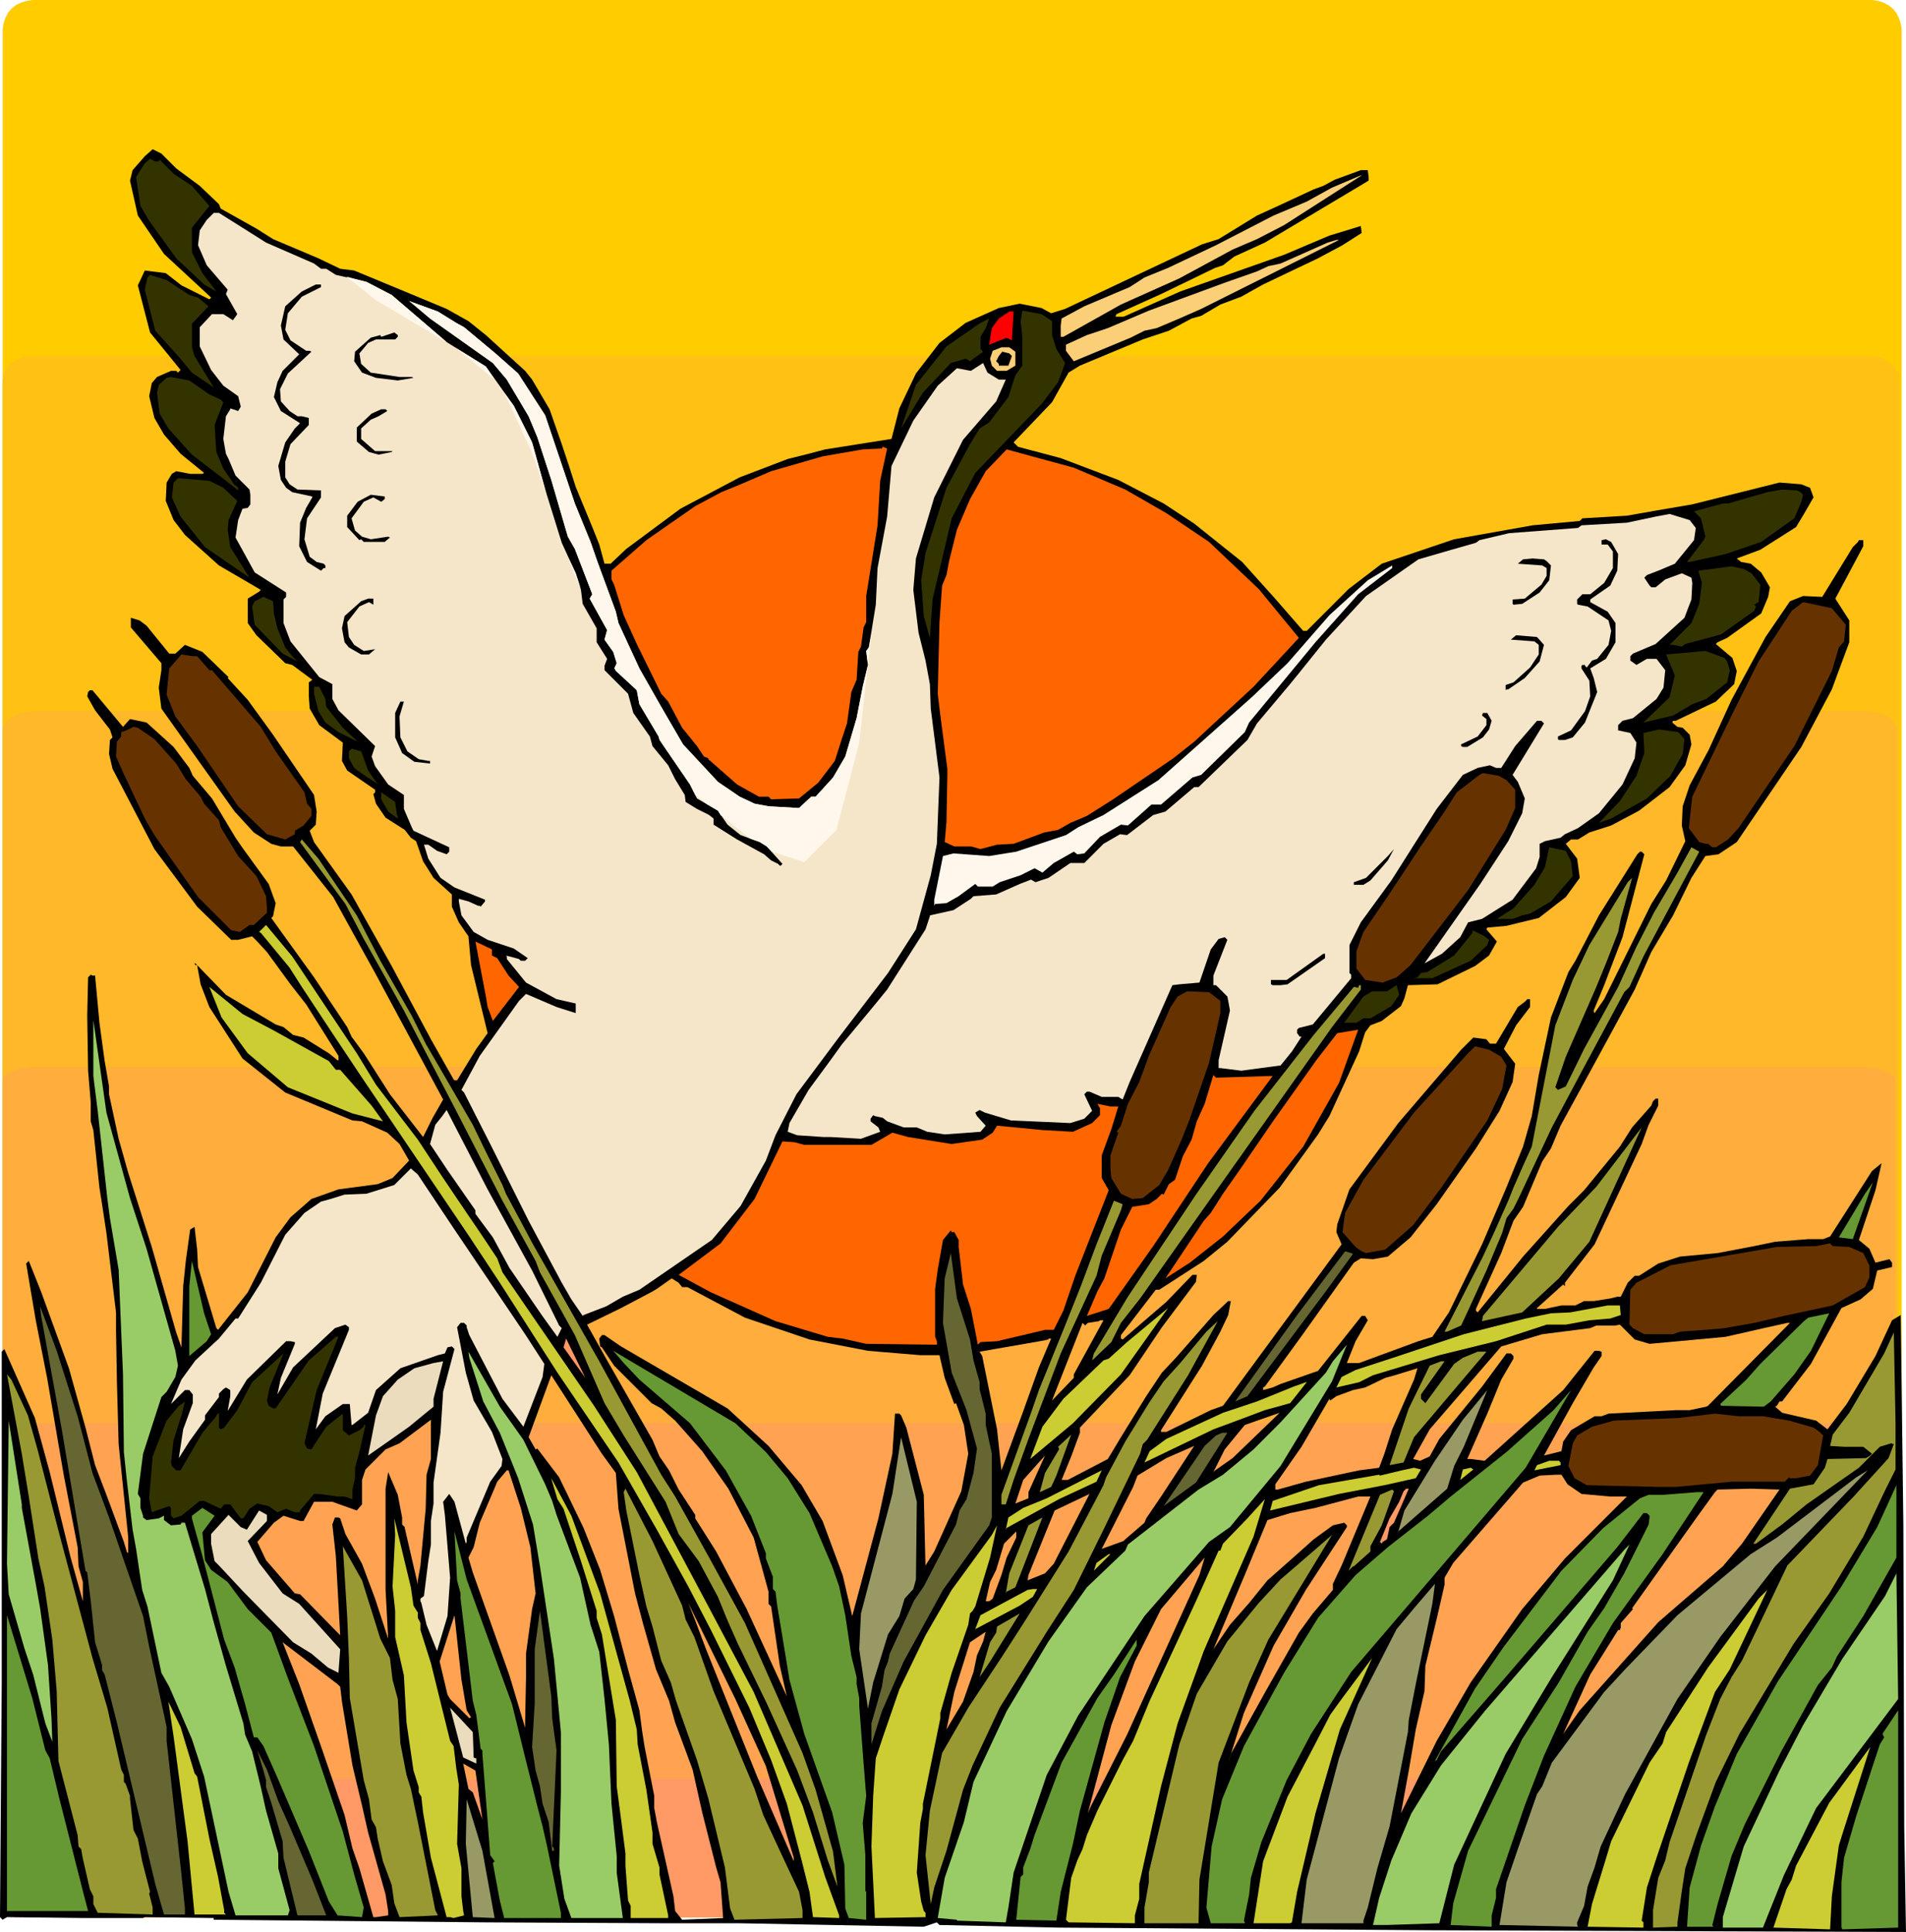 <svg xmlns="http://www.w3.org/2000/svg" fill-rule="evenodd" height="7.376in" preserveAspectRatio="none" stroke-linecap="round" viewBox="0 0 2185 2214" width="7.28in"><style>.pen1{stroke:none}.brush6{fill:#f96}.brush7{fill:#000}.brush8{fill:#330}.brush9{fill:#facf78}.brush10{fill:#f5e6ca}.brush12{fill:#f60}.brush13{fill:#fff7eb}.brush14{fill:#630}.brush15{fill:#993}.brush16{fill:#cc3}.brush17{fill:#9c6}.brush18{fill:#693}.brush19{fill:#663}.brush20{fill:#ebdcbd}.brush21{fill:#996}</style><path class="pen1" style="fill:#fc0" d="M37 0h2109l7 1 6 2 6 3 5 4 4 5 3 6 2 6 1 7v2129l-1 7-2 6-3 6-4 5-5 4-6 3-6 2-7 1H37l-6-1-7-2-6-3-5-4-4-5-3-6-2-6-1-7V34l1-7 2-6 3-6 4-5 5-4 6-3 7-2 6-1z"/><path class="pen1" style="fill:#ffc214" d="M37 408h2113l7 2 5 3 5 3 5 4 3 5 2 5v1745l-2 5-3 5-5 4-5 3-5 3-7 1-7 1H37l-7-1-6-1-6-3-5-3-4-4-3-5-2-5-1-6V436l1-6 2-5 3-5 4-4 5-3 6-3 6-2h7z"/><path class="pen1" style="fill:#ffb829" d="M37 815h2104l7 1 6 1 6 2 5 3 4 3 3 4 2 4 1 4v1338l-1 5-2 4-3 4-4 3-5 2-6 2-6 2H30l-6-2-6-2-5-2-4-3-3-4-2-4-1-5V837l1-4 2-4 3-4 4-3 5-3 6-2 6-1 7-1z"/><path class="pen1" style="fill:#ffad3d" d="M37 1223h2101l7 1h7l5 2 5 2 5 2 3 3 2 2v950l-2 3-3 2-5 3-5 1-5 2-7 1H30l-6-1-6-2-5-1-4-3-3-2-2-3-1-3v-944l1-3 2-2 3-3 4-2 5-2 6-2h6l7-1z"/><path class="pen1" style="fill:#ffa352" d="M37 1631h2106l6 1h6l5 2 4 1 3 1 2 2 1 2v548l-1 2-2 2-3 1-4 1-5 2h-6l-6 1H30l-6-1h-6l-5-2-4-1-3-1-2-2-1-2v-548l1-2 2-2 3-1 4-1 5-2h6l6-1h7z"/><path class="pen1 brush6" d="M37 2039h2120l5 1h3l2 1v154l-2 1h-8l-5 1H18l-5-1H6l-2-1H3v-154h1l2-1h3l4-1h24z"/><path class="pen1 brush7" d="m202 193 27 20 22 21 2 5 41 23 19 12 52 22 25 12 16 2 58 24 48 20 25 14 20 16 45 41 8 10 20 34 14 40 8 24 8 25 19 46 8 20 6 22h7l18-17 62-46 68-36 55-21 24-6 19-5 76-12 9-35 19-40 27-35 30-23 38-17 24-5 25 5 11 6 16-5 157-74 19-6 44-27 22-10 43-20 11-4 13-7 30-11h8l1 8v4l-119 71-35 16-13 10-9 3-62 30-51 23-1 2v1h9l65-29 119-42 52-22 36-11 1 8-22 14-28 15-63 30-25 14-24 9-22 13-11 3-26 14-30 10-72 30-13 8-19 34-44 46 5 5 49 13 66 25 52 27 35 23 55 44 36 40 34 39h4l48-48 38-29 83-28 90-16 54-5 3-3 51-3 34-6 41-7 100-25 25 2 10 4 4 11-11 19-9 15-41 26-27 10 5 4 11 2 12 10 10 17-2 11-8 19-39 28-11 5-2 2 19 16 5 15-3 15-21 20-46 22h-3l-1 2 6 5 6 1 8 8 2 11-7 24-18 25-35 27-32 17-25 8-13 8h-8l-6 5 13 17 3 22-16 22-31 24-37 9-22 2-1 2 12 14-9 16-16 12-43 21-34 1-4 15-4 9-22 17-13 5-6 8-7 22-34 74-13 21-44 61-60 62-27 22-51 33h-4l-40 52v4l2 1 50-43 29-30 1-1h5l-1 8-39 52-37 55-57 60v6l-10 27-11 27h7l46-24 15-25 29-47 18-27 16-17 43-49 17-16h3l-3 16-9 19-21 39-47 74v2h6l51-25 14-5 136-185-6-14 1-9 14-40 56-76 72-84 14-14 15 2 4 5h7l25-42 8-6 3-3h3v9l-16 21-14 27 13 17-3 21-15 33-27 43-45 64-30 38-26 22-17 3-14-1-8 5-57 80-45 62-2 1v3l11-3 9-4 43-15 50-63h4l3 5-14 24-10 25h14l68-25 16-5 19-28 38-78 27-63 20-49 10-35 8-47 14-66 20-52 8-13 27-52 44-70 3-3h2l3 3-25 95-21 55-12 29v1l1 2 11-16 54-109 17-27 22-45-4-18 1-22 8-24 22-41 26-57 39-72 28-41 15-6 22 1 35-57 6-6 1-2h5v7l-32 60 16 25v25l-20 54-35 66-74 109-21 14-15 2-16 25-21 43-25 42-19 43-44 81-41 75-11 26-10 15-22 52-11 16-14 37-29 64v2l2 2 52-64 52-58 18-18 41-50 14-22 22-25 2-5 3-3h3v8l-11 22-8 22-54 115-34 44v4l-2-2-30 27v1h9l19-4h16l10-5h11l19-3 8-2h4l8-16 8-8h5l22-14 25-8 43-4 42-8 24-5 38-3h17l8-3 48-75 11-9-7 31-19 57 12 10 7 16 16-4 3 4v5l-17 4-5 21-14 12-22 10-35 64-33 43h-3l-3 5-2 1 8 7 39 9 13 10 22-29 33-55 19-41 10-6 3 241 1 346 2 120-546-2-425-3-137-3-3-3-15 5-211-4h-87l-204-1-312-3v-2l-79-1-2 1H95l-87-1-5 3-3-3 2-270v-378l3-3 35 79 17 62 24 98 14 50v-22l-5-18-1-22-16-83-19-111-13-66-11-65 3-3 14 35 32 88 19 68 11 43 13 34 20 54 3 10v1l2 2v-18l-11-107-2-72-1-59v-20l-11-91-5-33-3-19-7-66-3-10v-22l-3-36-1-63 1-44 3-3 2 1h3l5 54 6 44 5 29v9l11 51 11 39 27 85 28 98 6 17 2-70 3-29 5-36 5-3 3 26 1 20 21 70 2 2 34-43 32-63 17-23 24-21 31-11 45-6 17-7 19-20-11-19-14-13-29-13-11-1-77-32-49-39-38-59-10-26-4-22h-2l-1-2h1l35 36 57 34 9 3 11 9 12 3 29 18 10 8h1v-5l-37-59-18-23-27-37-11-12-6-6-16 4h-8l-39-38-49-66-48-92-4-17 1-16 3-3-3-9-17-22-9-16 1-5 2-2h3l35 42 8-9 19 4 31 28 18 24 4 9 22 26 27 45 9 13 29 40 8 22-3 15-2 2 49 68 38 57 5 11 14 19 30 47 38 49 11-22 12-21-78-145-26-47-22-40-46-58h-14l-11-3-20-13-22-24-84-118-3-24 3-20v-8l-35-41v-11l10 3 8 6 26 32h7l11-10 20 8 30 29-1 1 23 25 29 40 47 69 3 19-1 15-7 7 5 13 43 60 46 82 45 84 26 46 1 1h3l22-36 13-18-19-78-3-33-11-16-8-18v-14l-21-19-12-19-8-23-6-4-7-9-22-14-11-16-3-11 2-2v-3l-32-22-6-11 1-21-27-20-11-19-1-14v-16l4-3-23-17-8-2-33-32-10-14v-28l13-8 2-2-48-28-39-35-13-17-9-22 1-21 6-10 5-3 16 3h14l2-1-27-22-19-22-11-19-6-25 3-15 6-7 16-7h6l2 2 3-3-35-43-14-54 8-17 24 3 18 14 32 16 2-2-54-50-30-44-9-40 3-12 14-16 9-8 10 5 17 17zm1756 1418-2 1-19 4h-16l-77 4-8 3h-8l-27 16-9 13-2 11-20 5 33-60 24-41 9-13v-5l-3-1h-5l-36 45-90 81-16-2h-4l23-52 16-39 14-24v-3l-3-3h-5l-28 38-49 60-11 20-11 5-8-2 19-34 82-95 47-14 55-7 7-3h22l5-1 17 17 17 5 33-3 54-5 44-10 27-6h3l-94 95zm39 158-22 26-74 64-8 9-82 92-19 27 31-68 32-51h2l1-3v-5l14-16-1-1 74-104 21-29 3-3 38-1 33 1-43 62zm-200-68 16 11 33 3h19l-71 71-49 58-59 84-39 67-41 83 9-49 8-47 10-44 1-29 14-58 8-35v-8l10-17 80-92 19-8 19-1h6l7 11zm-259 93-10 21v7l-23 27-16 22-38 67-40 72-4 13 19-60 34-77 37-64 47-72v-2l-3-3-13 3-22 16-19 17-34 30-21 26-22 25-19 28 38-90 24-58 26-8 29-6 49-13h14l-33 79zm-246 194-41 81-4 9 27-101 27-73 30-60 50-59-6 20-83 183zm22-248-2 5-22 19-2 2-25 9 36-71 5-13 33-20 32-14-38 58-17 25zm79-55-2 2 13-26 23-28 40-14-54 52-20 14zm203-47-9 28-6 16-23 3-61 13-32 9h-3v-6l30-43 32-55 1 2 7-5 19-7 14-3 23-11 11-3 26-8-4 13-25 57zm-405-71-19 53-10 27-11 30-3 8-5-47-17-84-3-5 69-12 10-2v-1h3l-14 33zm40 8v4l-25 26 35-89 3 3 3-3 13-2 1-1h4l-34 62zm-52 142-15 6 9-27 25-28-19 42v7zm-59 180-4 19-12 34-19 32 9-43 18-57 18-12-3 11-7 16zm34-112-6 20-10 27-4 3h-4l5-22 7-14 9-30 14-14v7l-11 23zm44 18-20 8 1-6 30-74 40-19-41 80-10 11zm-492-115 3 41 19 97 9 34 15 53 15 36 7 25 20 54 11 49 16 63 5 17 3 41-47 2-8-10-2-17-19-85-3-16v-14l-11-56-3-19-3-23-13-47-16-61-16-53-19-48-28-58-25-33-2 1-8-14 26-71 58 90 16 22zm172 336 28 92 4 13v4l-42-97-59-147-12-32-8-20 54 110 35 77zm-325 61-11-31-5-4-6-29 14 8 8 56zm-163-152 2 17 12 73 11 46 7 31 20 71 3 19v5l-14 2h-3l-16-56-8-23-9-38-25-73-27-77-19-48 63 48 3 3zm145 27 5 8-2 1-22-22-3-5-9-38 17-53 8 74 6 35zm62-232 11 45 6 53-4 18-7 51v27l-1 53v5l-18-60-42-118-5-17 6-12 7-28 15-35 5-12 11-13h2l14 43zm-108-38-1 39-6 65-3 17v5l-15-65v-1l-3-3v-8l-5-26-11-26-3 19v115l3 57-15-46-15-40-19-34-6-18-2-1h-4l-3 8 4 36 5 91-46-47-6-1-33-38-10-21 19-22 11-8 19 6h4l12-22h21l28 10 6-7v-28l4-12 23-23 16-7 36-27v45l-5 18zm293-215h6l66 35 74 25 67 13 60 5h22l6 26 11 30 2-1 9 25 5 33-8 43-31 69-10 16v3l-2-84-20-77-6-14-2-2h-5l-3 46-16 74-30 112-11-47-23-62-24-41-38-45-47-43-122-71-19-13h-3l-3 4 1 9 2 1 14 21 43 43 11 6 16 14 31 35 30 43 29 56 17 62v14l3 3 10 68 8 35-46-100-35-66-24-38v-4l-19-29-11-22-11-16-8-19-52-91-23-41 39-19 36-19 5-3 17-12 8 5 4 5z"/><path class="pen1 brush8" d="m182 185 1-2 16 16 21 14 20 23-20 25v28l12 24 16 21-14-8-32-30-31-43-10-17-5-33 10-16 6-5 6 3h4z"/><path class="pen1 brush9" d="m1472 258-31 16-28 12-61 33-67 30-66 37h-3v-13l1-8 26-14 52-22 17-11 27-11 55-26 66-34 38-16 29-16 33-14h1l-89 57z"/><path class="pen1 brush10" d="m286 266 19 12 55 24 8 6h6l11 7 35 8 29 15 63 54 45 28 32 45 21 42 15 54 19 61 16 35 6 19 2 16 16 28v16l12 19-3 8v5l27 27 6 22 19 27 3 11 18 22 8 16 11 18 1 8 13 8 14 7 5 4v7l27 17 31 17 8 7 8 4 2 2h1l2-2-18-20-8-5-22-8-15-12-11-16-24-14-8-16-13-19-22-32-1-4-22-37-3-16-26-25 3-6-4-13-10-14 3-11-20-36 3-5-20-52-8-14-19-65-16-49-10-24-25-42-16-19-72-51-19-16-5-4 33 12 21 13 9 5 36 30 26 23 31 48 34 101 18 44 8 23 21 57 3 13 24 52 25 44 25 43 40 43 25 17 17 8 16 3 35 2 14-13h5l20-22 14-24 13-44 7-36 6-25-2-16 3-4 8-49 2-42 11-59 5-58 25-52 28-40 22-20 16 3 14-9 5 11 13 8h8l-11 25-38 44-33 66-21 70-3 36 6 49 8 32 5 27 1 28 10 79-3 76-7 36-17 62-32 50-58 76-47 63-24 47-11 29-29 52-33 39-83 57-19 8-19 11-26 10-1 1-13-19-11-19-38-71-44-88-30-59-3-3 21-39 45-63 8-8 35 15 22 7v-11l-22-5-35-19-22-27v-3l-1-1 15 4 2 2h5l3-3-16-11-30-10-16-9-14-19-3-16v-3l11 3 11 5h2l1 1 5-6v-2l-35-14-16-11-14-22-5-16h5l10 7 11 4 3-3v-5l-41-19-2-4-9-21v-16l-18-12-15-21-4-11 4-12-42-41-7-13v-17l-15-8-33-41-8-21v-27l3-3v-5l-36-23-22-40 3-20 5-13 6-1 3-4v-11l-1-6-16-16-8-19-3-6-3-17 3-26 5-8v-1l9 3 3-5-3-12-17-12-14-18-13-27v-22l14-15h13l11 7 5-7-13-23 2-5-24-28-10-23 2-17 8-12 8-8h6l35 22z"/><path class="pen1 brush9" d="m1443 321-66 33-25 11-26 11-14 3-16 8-65 27-9-12v-7l24-11 24-8 47-20 87-32 37-13 13-6 14-3 54-24 10-3h3l-92 46z"/><path class="pen1 brush8" d="m217 338 10 3 12 10-19 20v27l3 10 22 36-25-17-15-18-27-30-12-47 3-14 3-3 19 6 26 17z"/><path class="pen1 brush7" d="m368 329-22 11-16 19-3 19 6 12 18 12h4l2 1-27 25-9 18 1 14 10 11 9 6h5l8 2v8l-21 22-6 20v18l5 8 9 6 27 1v8l-16 24-3 24 6 20 8 6 8 2 2 2v3h-2l-3 3-16-10-9-18 1-27 7-17 7-12v-1l-23-5-7-5-6-9-3-16 8-27 11-16 6-6-22-14-8-16 4-17 6-13 19-19-18-17-3-16 5-22 19-17 16-8h6v3z"/><path class="pen1 brush8" d="M1206 368v16l5 16 10 16-8 22-19 25-76 79-27 52-22 93-3 44-7-25-3-41 5-31 24-75 27-50 11-18 11-7 22-29 8-25 8-11v-33l-2-18 2-12 22 4 12 8z"/><path class="pen1" style="fill:red" d="m1160 390-6-3-20 8 3-19 8-11 12-8h5l-2 33z"/><path class="pen1 brush8" d="M1124 386v14l3 3-15 11-5-3-17 5-32 34-25 41 17-50 35-44 39-27 10-5-4 11-6 10z"/><path class="pen1 brush7" d="m456 386-3 3h-22l-9 4-10 12 2 12 11 10 33 5h14l2 1-18 3-25-3-16-6-9-13 1-11 18-16 11-3 1 2 15-5 4 3v2z"/><path class="pen1 brush9" d="M1164 403v16l-10 6h-11l-6-6-2-8 3-9 10-4h9l7 5z"/><path class="pen1 brush7" d="m1160 408-4 11h-11v-2l-3-3 3-6 4-5 8 2 3 3z"/><path class="pen1 brush8" d="m240 452 13 6 3 3-10 26 2 31 8 19 13 19h1l3 3v3l-19-15-34-26-27-30-10-17-3-24 2-9 9-8 5-1 21 4 23 16z"/><path class="pen1 brush7" d="m444 471-10 6-9 4-11 10v12l16 14h20l-1 1-15 3-11-3-14-12v-16l17-16 11-5h5l2 2z"/><path class="pen1 brush12" d="m1009 551-3 51-13 81v30l-3 6-3 22-3 6-2 32-6 14-5 36-6 18-8 25-19 25-22 18-32 1-3-3h-11l-25-14-33-29v-1l-5-2-8-12-17-21-16-30-8-9-28-57-15-33-11-35-3-6v-10l40-35 56-39 30-16 22-9 35-15 59-17 46-8 22-1 1-2 5 2-8 37zm281 10 47 27 49 33 57 54 46 56-52 56-68 63-24 19-69 47-30 19-19 8-14 8-16 3-35 13-19 1-19 5-11-3h-19l-11-5 2-23 1-53v-8l-8-61-3-25 2-82 3-42 5-12 3-16 9-36 15-35 18-32 24-25 77 21 59 25z"/><path class="pen1 brush8" d="m256 559 16 15-10 22-1 11 3 20 22 35-51-35-28-35-10-22 2-17 5-5 36 3 16 8zm1808 5 3 3-2 8-8 19-38 27-41 14-41 9h-3l19-25 2-4-5-21-8-8 33-9h6l45-13 17-3 17 1 4 2z"/><path class="pen1 brush7" d="m441 572-4 3-9-5-11 5-14 19 4 14 8 7 10 3 20-3 2 1-6 5h-24l-3-3-2 1-14-15v-13l12-16 15-8 16 2v3z"/><path class="pen1 brush10" d="m1944 605-2 14-22 27-19 8-13 5-3 3 6 9 2 2h5l11-9 19-7 11 5 1 6-1 19-8 21-33 30-26 11-3 3v5l7 5 12-7h11l10 13-2 20-8 13-27 22-12 3-5 5v6l14 3 7 11-2 18-14 30-27 33-24 17-15 7-5 4-18 4-6 3v15l-4 13-27 36-35 22-16 4-9 17-21 19-20 11 64-91 32-49 16-32 3-17-8-19-6-8 36-59-3-3h-5l-25 29-16 25h-6l-7-3-14 3-17 8-30 39-52 82-35 48-13 26v32l2 2v4l-44 53-16 4-2 2v4l3 4h2l-11 17-13 16-45 6-24-3h-2v-9l13-57-2-11-1-5-13-13h-3v-11l16-41-3-3-7 2-9 12-13 38-23 2-8 1-49 111-8 20-5-3h-19l-14-6h-3l-3 3 9 19-9 9-16 5-68-3-30-9-6-3-5 3 2 4 10 11-6 7-41 3-20-3-12-5h-15l-19-7-5-4-9-2-2-1-3 4v3l9 7 2 5-22 8-35-2h-8l-30-2-11-4 2-10 22-38 25-34 13-18 39-47 13-16 44-69 5-15v-1l27-6 20-13 3-3 26-2 27-12 13-5 5 3 15-5 25-17h16l22-22 19-11 8 1 30-23 14-4 33-28h5l56-54 11-19 37-44 9-11 33-41 46-50 60-42 38-11 28-8 4-3 34-8 79-6 4-3 52-3 33-7 16-3 23 7 7 9z"/><path class="pen1 brush7" d="m1855 635-1 19-8 17-23 16v3l20 11 9 13v22l-11 19-18 11 4 11 4 16-14 35-14 17-9 3h-7l-1-1v-3l15-7 16-22 6-17-1-18-9-14v-3l1-1h3v1l2 2 6-8 6-2 13-16 3-16-3-12-24-16-11-2-1-1v-5l6-6h9l16-13 10-17v-19l-6-8h-7v-5l5-1 6 3 8 14zm-82 8 5 5-2 17-11 14-20 13-10 1-1-1v-5l14-1 19-16 6-10v-9l-5-3-28-2 6-5 11-1 13 1 3 2z"/><path class="pen1 brush13" d="m1557 681-49 55-76 92-5 11-50 49-10 3-36 31h-11l-27 24-8-1-24 14-18 19-8 1-4-3-23 13-13 11-9-5-16 8-24 8-8 5h-17l-3-3-19 14-14 8-13 1-1 2v-7l10-50 12-3 41 3 31-5 57-19 14-9 29-14 63-40 107-95 41-39 48-55 44-40 28-17v3l-39 30z"/><path class="pen1 brush8" d="m2008 657 10 13-2 20-5 3 2 2-2 5-38 27-41 11-4 3-10-2h-4l25-25 9-22 3-24-4-14 38-5 14 3 9 5zM314 703l4 17 9 22 8 10 6 6-17-9-32-33-3-21 3-6 10-5 11 5 1 14z"/><path class="pen1 brush7" d="m428 693-5-3-11 5-14 18 2 17 6 9 11 7 13-2-7 6h-9l-14-8-5-6-3-16 3-14 19-17 8-3h6v7z"/><path class="pen1 brush14" d="m2116 716-2 19-6 7-8 27-43 86-64 94-12 13-14 9h-4l-5-4h-3l-7-2-12-16 4-36 45-93 31-62 38-58 13-10 33 7 16 19z"/><path class="pen1 brush7" d="m1770 739-5 19-17 19-19 13h-2l-1 1v-6l9-3 19-17 10-15v-11l-5-4-27-2 6-5 24 2 8 9z"/><path class="pen1 brush8" d="m1980 758 3 10-3 14-24 19-16 6-22 13-34 8 30-29 6-25-10-24 45-4 22 8 3 4z"/><path class="pen1 brush14" d="m226 752 14 16h3l56 65 17 28 33 47 3 13 5 6v8l-9 11-10 6v4l-11 6-21-6-33-32-47-69-25-34-10-25 3-30 14-16 13 2h5z"/><path class="pen1 brush8" d="m373 801 1 9 19 24 14 13 3 3-22-11-15-11-8-13-5-20v-8h6l7 14z"/><path class="pen1 brush7" d="m458 821 1 24 8 16 13 9 11 2h2v3l-18-2-14-10-8-18v-28l6-13h4l-5 17zm1252 5-3 10-7 9-18 11h-5l-2-1v-2l19-9 10-13v-7l-5-4 1-3h5l5 9z"/><path class="pen1 brush14" d="m177 847 25 28 11 18 17 20 4 8 17 19 2 8 20 33 21 23 11 23 1 14v5l-15 14h-5l-11 8-10-2-38-38-50-71-11-19-25-53-8-18 1-17 5-6v-5l6-2 8-4 5 1 19 13z"/><path class="pen1 brush8" d="m1931 847-2 17-14 25-27 26-41 23-14 5 24-25 19-29 9-26-1-23 18-4 22 3 7 8zM422 883l9 13 3 3-17-11-11-8-6-11v-8l3-3 11 3 8 22z"/><path class="pen1 brush14" d="m1727 894 10 11v21l-11 25-43 69-66 86-16 14-16 6-20-3-10-13v-20l8-22 30-44 35-53 28-41 14-22 26-20 4-2 18 3 9 5z"/><path class="pen1 brush8" d="m455 934 1 1v3l-11-8-8-14v-8l16 11 2 15z"/><path class="pen1 brush15" d="m409 1049 27 52 36 63 16 32 54 93 15 31 19 38 4 10 31 58 76 134 71 130 16 25 39 70 41 75 66 149 15 42 20 71 5 40-11-30-17-55-18-48-35-77-33-68-12-27-11-27-22-41-23-31-15-37-48-76-22-37-34-78-40-72-5-13-38-69-53-103-60-115-46-82-21-40-52-71 2-3 19 22 44 65z"/><path class="pen1 brush8" d="m1801 987 2 17-25 29-24 14-9 2-11 4h-18l19-12 24-27 12-20 5-23 19 4 6 12z"/><path class="pen1 brush15" d="m1884 1096-16 35-6 6-51 95-32 60-38 81-6 12-8 11-5 17-18 43-22 48-7 15-16 7h-3l44-86 13-28 16-36 6-15 11-25 10-22 27-139 20-52 19-40 44-72 5-5-13 47-3 15-12 31-13 32-35 80-12 35 3 3 9-4 21-43 39-71 21-46 20-39 27-46 16-29 9 5-64 120z"/><path class="pen1 brush7" d="m1571 1009-8 5h-11v-3l14-5 25-25 7-8-7 13-20 23z"/><path class="pen1 brush16" d="m409 1207 22 36 48 63 29 44 27 40 15 22 20 30 6 16 105 153 49 76 80 150 54 102 56 130 26 82 16 44v3l-30-1-4-29-9-36-17-65-18-50-25-60-44-89-26-50-36-65-44-77-70-103-66-103-35-53-123-182-34-51-35-53-14-22-33-40-2-1 8-8 30 36 74 111z"/><path class="pen1 brush8" d="m1707 1077-2 6-19 18-44 20h-22l5-1 4-5 7-1 31-19 21-26v-3l14 7 5 4z"/><path class="pen1 brush12" d="m564 1095 6 3 13 20 12 13-30 39-6-16-2-12-12-63 19 9v7z"/><path class="pen1 brush7" d="m1519 1098-43 30-8 1h-9l-2-1v-5h18l42-30h2v5z"/><path class="pen1 brush15" d="m1560 1134-33 43-126 178-94 133-22 28-11 22-22 21 2-8 39-65 16-24 62-93 67-96 68-87 46-55 5 1 1-3h2v5z"/><path class="pen1 brush8" d="m1595 1153-24 14h-8l-8 5h-14l22-30 10-6h17l11-7 3 11-9 13z"/><path class="pen1 brush16" d="m314 1181 63 35 8 10h5l36 41 13 18-35-9-74-30-46-39-30-41-14-35 38 31 36 19z"/><path class="pen1 brush14" d="M1399 1147v14l-13 57-22 64-9 23-16 36-10 17-19 15-12 1-13-6-11-18-1-11v-15l9-26-2-1 5-7 8-25 13-25 11-30 25-56 8-12 11-6 25 1 13 10z"/><path class="pen1 brush17" d="m149 1373 19 58 33 117 3 17-3 13-10 17-6 6-21 65-6 46 3 5v11l3 9v2l4 3 14-2 6-3v5l8 6 11-1 1-2h4l23 76 10 38 14 50 20 66 2 13 8 19 10 41 6 27 14 49v17l13 48-2 6h-60l-8-27-28-132-14-43-26-60-9-16-16-76-6-19-7-47-4-22-7-60-3-29-1-89-5-120-10-59-3-23-11-100-5-40v-64l15 106 27 98z"/><path class="pen1 brush12" d="m1494 1314-49 62-43 41-38 30-28 18 44-66 8-9 14-22 21-30 37-54 49-69 24-31 24-4-22 61-41 73z"/><path class="pen1 brush14" d="m1721 1211 6 10-5 27-17 36-52 76-33 44-32 28-22 4-5-2-7-5-15-17 3-22 21-38 58-77 61-67 9-9 16 4 14 8z"/><path class="pen1 brush12" d="m1459 1233-74 100-63 95-51 72-25 8 12-28 8-15 19-56 13-26 19-3 9-6 6-6 2 1 6-12 7-5 9-27 10-19 6-21 9-20 10-33 3 3 65-2zm-177 35-8 26-11 30v26l8 14-38 97-14 41-11 22h-10l-55 13-19 1-3 3-8-41-9-28-5-43v-8l-5-9h-3l-1-2-9 11-6 34-3 22v55l2 5v4l-81-1-27-6-17-2-60-18-74-33-37-20 48-36 39-51 32-66 14 1 11 3h77l24-14 18 5 50 8 35-5 12-8 5-8 52 5 35 2 22-10 9-9v-8l-3-5 15 3h9z"/><path class="pen1 brush10" d="m610 1456 31 63 3 3-5 10-18-25-37-54-19-35-20-27v-4l-32-46-20-30 6-22 8-10 5-7 47 91 51 93z"/><path class="pen1 brush15" d="m1787 1465-42 39-46 10 1-6 86-102 44-46 52-68-60 131-35 42z"/><path class="pen1 brush10" d="m521 1409 81 120 22 34-2 15-22 57-24-32-38-73-3-9v-2l-3-3h-4l-4 5 10 52 9 32 21 36 12 31-1 8-13 18-27 64v5l-1 2-13-48-6-9-7 9 2 15 6 72-3 44-12 40-12-30-6-25-1-2v-3l4-3 5-40 3-19v-27l3-20v-24l8-57 3-47 13-49-3-3-5 1-3 7-8 2-43 15-28 25-9 26-18 14h-1l-2-24h-8l-20 14-11 15 8-41 30-73v-3l-4-3-12 4-48 45-18 31 4-19 16-39v-2l-5-1h-5l-45 44-22 36 3-17v-7l-5-3-3 2-5 5v4l-16 21v5l-18 25-12 19 5-33 11-30v-10l-4-5h-5l-16 16 12-28 16-22 27-25 19-23h3l26-41 28-55 22-25 19-13 11-3 16-5 25-1 32-10 19-19 8 7 42 63z"/><path class="pen1 brush18" d="m2108 1418 30-50 9-13-23 65-16-2z"/><path class="pen1 brush15" d="m1285 1387-22 52-6 23-41 89-37 98-17 47-9 28h-5v-11l34-94 9-26 28-69 20-50 18-48 20-50 10 4-2 7z"/><path class="pen1 brush14" d="m2101 1428 19 1 16 7 7 14v14l-5 11-37 21-56 12-34 8-34 6-22 2-29 2-8 3h-33l-13-7-4-4 1-40 7-8 39-20 122-21 45-1 15-3h1l3 3z"/><path class="pen1 brush19" d="m1551 1437-32 44-89 119-14 6 71-99 55-73 7 2 2 1zm-439 98 4 24 7 25v8l7 28v13l7 33v73l-3 9-53 74-45 82-25 57-12 38v-24l12-42 3-19 4-10 2-9 28-61 11-16 37-71 4-16 8-13 8-30 4-28-12-44-17-43-10-57 2-51 7-29 7 52 15 47z"/><path class="pen1 brush18" d="m242 1529-5 8-20 17v-80l3-29 14 60 8 24z"/><path class="pen1 brush16" d="m1858 1507-12 4-24 2-27 5h-22l-58 19-65 16-76 23-16 8-26 6 6-12 16-8 49-16 75-25 71-18 29-6 22-1 43-8h14l1 11z"/><path class="pen1 brush19" d="m89 1623 17 65 19 51 39 113 7 35 17 78 3 14v16l17 153 4 39v7h-24l-10-35-44-185-14-55-3-5v-6l-8-26-5-48-4-32-2-2-27-161-24-132-1-10 19 51 24 75z"/><path class="pen1 brush16" d="m1230 1631-49 41 14-37 24-32 46-44 6-2 21-19 47-39-54 76-55 56z"/><path class="pen1 brush18" d="m2057 1575-27 31-8 6-49-1-1-2 30-28 16-18 50-49 5-4 24-5-21 43-19 27z"/><path class="pen1 brush15" d="m1315 1650-5 5-3 11-42 87-34 69-31 48-54 87-31 66-11 28-19 70-14 42-4 19-6-56 5-51 14-66 30-52 39-59 27-42 49-78 40-76 3-9 22-41 27-44 17-25 19-21 30-36 13-12-34 62-47 74zm858 34-13 26-24 51-39 65-41 58-62 103-27 55-22 60-13 39-4 26-5 36v5l-28 1v-20l6-37 8-20 5-21 42-123 16-41 13-25 12-19 22-46 30-63 76-79 40-44 6-16-3-1-13 4-24 24-60 42-28 23-30 22h-3l42-63 27-5 13-19 3-10 44-1 5-3 2-2-10-8h-22l-16-1 3-13 19-25 40-68 11-24 2 104v53z"/><path class="pen1 brush8" d="m363 1593-14 61 3 6 5 1 9-14 8-12 19-15v19l7 6 12-6 5-4v-2h2l-7 31-5 18v12l-3 13v11l-9-3h-8l-21-3h-6l-16 19v2h-6l-10-4-10 4-10-7-13-3-9 6-7 11h-3l-9-12-3-4h-7l-4 5-19-9h-5l-21 17-9 3-3-3v-9l-2-2-20 7-3-16 4-48 16-41 14-17 5-3 2-2-4 16-9 28-3 26 1 4 5 5h5l25-43 16-19v-1l3-3v17l2 2 4-2 15-20 17-32 36-33-16 39-3 15 2 6 5 3h3l38-55 31-27h3l-25 61z"/><path class="pen1 brush6" d="m646 1544 3-10 22 45-25-35z"/><path class="pen1 brush17" d="m1468 1680-58 70-24 17-74 85-76 114-36 68-38 112-6 40-3 17-56-2v-1l-22-2 8-46 22-64 11-46 38-81 48-80 44-62 44-42 3-7 81-63 28-17 35-29 31-31 52-57 8-13 16-19-17 42-59 97z"/><path class="pen1 brush18" d="m878 1664 25 30 25 40 26 61 8 23 7 33 7 47 6 24v8l3 16v9l5 66 3 37-4 31 3 37v41l1 1v32l-20-2-4-11-1-50-14-60-32-90-17-62-8-49-6-36-2-16-3-3v-14l-8-21v-6l-17-43-29-52-41-54-58-50-18-19-12-14 140 83 35 33z"/><path class="pen1 brush17" d="m600 1650 25 51 8 19 5 16 27 72 12 54 10 31 6 54 5 52 3 68 6 60v19l7 52h-59l-8-22-6-38 2-84v-69l-8-84-16-106-8-48-17-53-8-20-13-32-19-36-16-50-1-7 36 63 27 38z"/><path class="pen1 brush15" d="m1621 1647-12 29-16 3 22-65 24-49 13-5h4l-27 38v5l5 5 33-45 10-7 17-7h10l-83 98z"/><path class="pen1 brush20" d="m497 1612-28 23-27 19-20 14 9-46 8-22 17-19 19-13 22-6 11-2-11 43v9z"/><path class="pen1 brush15" d="m32 1622 11 39 25 97 38 142 17 57 16 71 3 6v8l2 2 5 14v3l4 36 5 10 5 26 9 35-1 2 4 16v8l-63-2-5-10v-9l-4-8-8-35-2-11-3-3-1-13-22-85-2-80-5-59-9-61-7-32-11-71-8-49-17-91 5 6 19 41z"/><path class="pen1 brush16" d="m1479 1608-29 8-40 15-19 7-79 38 6-13 19-14 65-30 30-10 9-3 42-17 14-5h1l-19 24z"/><path class="pen1 brush21" d="m1667 1680-8 26-56 49 7-24 35-57 32-47 28-34-27 65-11 22z"/><path class="pen1 brush18" d="m1614 1840-65 76-46 71-28 53-29 71-12 41-2 19-6 30 1 2v1h-39l-5-18 6-70 12-54 25-61 46-84 39-63 43-49 37-32 46-36 26-22 64-51 54-48 20-23-52 89-135 158z"/><path class="pen1 brush14" d="m2021 1623 30 5 28 8 7 5 4 4-6 34-9 12-16 3h-7l-1-1-5 5h-61l-64 6h-17l-85-2-14-8-7-14 5-26 5-9 17-10 25-7 74-3 42-5 27 3h28z"/><path class="pen1 brush17" d="m25 1728 16 87 5 28 9 65 4 61 1 27-8-21-14-56-10-30-18-62-2-35 2-164 15 96v4z"/><path class="pen1 brush19" d="m1371 1699-37 27 47-69 13-12 7-3h6l-36 57z"/><path class="pen1 brush15" d="m1205 1704-13 6 6-22 16-27v-1l-1-2 15-14-17 47-6 13z"/><path class="pen1 brush21" d="m1050 1810-3 11-10 11-6 20-13 21-17 55-6 30-10-68 2-41 36-137 10-65 18 74-1 89z"/><path class="pen1 brush16" d="M1789 1676v3l-30 6 3-6 14-5h11l2 2zm-166 18-36 8-52 10-79 19 3-11 53-18 69-12 1 1 25-6 14-3 8 2-6 10zm51 2 3-12 9-2 3 2-15 12zm-460 22-60 33-1 2 3-14 17-11 27-11 57-29 6-3-6 13-43 20z"/><path class="pen1 brush21" d="m1972 1876-49 71-60 109-28 60-7 24-8 22-4 22-8 19v3l1 2-90-2 8-49 13-38 22-63 6-9 11-27 60-81 24-26 60-62 84-70 30-19 91-69 13-8-106 110-63 81z"/><path class="pen1 brush16" d="m688 1826 34 123 8 33 1 17 10 52 7 49v13l8 27v8l10 47v3h-43v-14l-3-6-3-40v-14l-5-39-5-38-1-76-16-98-6-19v-8l-18-57-20-60-7-11-6-20-1-4 23 43 33 89z"/><path class="pen1 brush18" d="m2136 1852-30 46-6 13-16 20-42 76-42 84-15 36-16 55-6 24 1 2h-30l3-45 13-48 16-45 25-60 47-83 73-109 41-68 22-48v83l-38 67z"/><path class="pen1 brush15" d="m782 1840 4 16 10 20 22 62 47 112 10 30 19 41 22 47 4 21v9l-78 2-5-13-6-47-19-79-13-44-24-68-6-21-11-25-10-39-7-23-8-36-15-74-3-21 2-4 31 60 34 74z"/><path class="pen1 brush6" d="m1598 1745-5 5-3 14-5 3-1 2-2-2 11-27 11-19 5-12 3-3h3l-17 39z"/><path class="pen1 brush15" d="m1584 1748-13 24v6l-19 17h-1l-5 5 36-87 14-6 2 2-14 39z"/><path class="pen1 brush18" d="m1906 1781-57 79-43 73-36 79-22 57-33 96v10l-5 20v13l-47-2 3-25 17-60 62-128 42-65 33-58 19-27 23-40 28-56 1-8v-2l-3-3h-4l-30 39-128 149-74 85-5 10-2 1 46-83 33-48 66-87 48-49 42-34 10-4h17l38-3h8l-47 71z"/><path class="pen1 brush16" d="m1380 1892-30 83-19 72-25 112v17l-5 19v9l-76-1-3-3 6-48 7-20 6-13 5-16 12-28 29-58 12-22 19-46 53-114 26-58h2l3-8 28-29 20-22-13 43-57 131z"/><path class="pen1 brush18" d="m232 1756 3 32 7 11 19 14 23 31 27 27 19 52 30 78 33 98 13 49 11 38-2 11-28-2-10-16-23-58-36-84-16-36-7-10h-4l-10-38-12-42-12-32-25-96-12-43v-3l12-9 14 9-14 19z"/><path class="pen1 brush20" d="m306 1743-22 23 13 25 27 35 19 12 47 52-2 27-12-6-19-16-21-13-57-58-28-30-5-5-4-20v-11l20-22 14 14 7 3 14-22 9 5v7z"/><path class="pen1 brush15" d="m1154 1824-1 2 4-23 22-55 16-9-31 80-10 5z"/><path class="pen1 brush16" d="m474 1840 5 8v6l3 6v8l12 38 22 89 4 6 3 25 3 19-2 68 5 28v32l2 17 1 5-12 3-4-1h-4l-18-68-9-52-2-18-3-5v-6l-6-19-8-55-3-54-10-44v-30l-3-28 3-59-1-19 19 79 3 21zm644 1-3 5-3 3-2 13-19 55-13 46v6l-20 98v6l-3 16-4 57 5 33 3 11 2 2v5l-58 1-4-82 2-58 3-43 8-24 19-55 30-62 30-52 46-63 6-11-8 37-17 56z"/><path class="pen1 brush18" d="m587 1953 13 53 16 64 6 23 5 22 16 77v6h-65l-5-20-8-43 2-2-5-7-5-65-4-51v-4l-2-2-5-39-4-16-14-117v-6l-4-15-3-56 14 55 52 143z"/><path class="pen1 brush15" d="m1432 1928-35 92-22 134-1 50h-62v-18l5-29v-11l35-147 20-58 35-60 36-44 25-27 29-25 30-26-73 120-22 49z"/><path class="pen1 brush17" d="m1779 1922-53 88-59 127-17 67-60 2h-16l7-31 14-43 23-54 34-55 50-62 161-186 5-5-19 41-70 111z"/><path class="pen1 brush15" d="m436 1878 11 22 3 25 6 22 3 51 7 36 5 16 8 38 20 101 3 6-44 2-6-16-3-21-10-27-6-26-2-13-5-9-3-23-6-22-16-94-1-46-2-48-5-80 22 39 21 67z"/><path class="pen1 brush16" d="m1254 1800 3-9 14-10h2l-19 19z"/><path class="pen1 brush17" d="m2082 2072-37 77-24 60h-46v-12l24-81 41-87 27-52 45-76 49-72 13-26 2 144-94 125z"/><path class="pen1 brush21" d="m1623 1930-8 41-1 14-21 108-14 48-11 45-5 15v3h-71l6-50 37-139 22-62 44-86 20-24 24-28-3 23-19 92z"/><path class="pen1 brush16" d="m1184 1830-15 10-51 27 6-16 54-29 6-1h5l-5 9zm782 109-30 81-37 109-11 34-6 38 2 2v6l-64-1 5-26 16-52 6-20 44-90 15-22 4-13 48-74 58-79 10-10-43 91-17 26z"/><path class="pen1 brush19" d="m633 1969 5 37-5 110 2 2v3h-2l-4-33-7-21-3-20-5-18-4-27 3-50v-62l6-44 13 98 1 25z"/><path class="pen1 brush15" d="m1123 1922 12-40 7-11 1-7 26-15-34 55-12 18z"/><path class="pen1 brush18" d="m52 2006 5 9 11 46 28 110 5 19H8v-339l29 95 15 60zm1232-84-18 52-28 101-8 38-14 55-5 33-46-1 5-49 3-3v-8l8-21 5-16 31-83 41-74 19-27 26-40v7l-19 36z"/><path class="pen1 brush16" d="m1508 2078-5 22-16 68-6 35-2 1h-42l11-71 28-74 33-63 16-31 13-18 35-47-37 82-28 96zm-1285-46 3 4 14 71 10 44 7 38v3l2 2h-36l-8-84-16-120-6-40 14 29 16 53z"/><path class="pen1 brush20" d="m543 2014 2 1h1v6l-15-7-15-57 26 28 1 29z"/><path class="pen1 brush18" d="m2112 2211-1-2v-52l3-28 14-48 27-82 5-8-2-4 18-27v249l-64 2z"/><path class="pen1 brush16" d="m2108 2115-8 58-2 38-65-2 15-44 6-11 5-16 38-72 47-64-32 100-4 13z"/><path class="pen1 brush19" d="m319 2064 13 29 26 61 16 41h-33l-16-66-1-19-13-44-6-18v-8l-3-11-7-23 11 22 13 36z"/><path class="pen1 brush21" d="m567 2198-25-1-8-84 1-51 18 59 14 77z"/><path class="pen1 brush13" d="m999 727-14 124-26 100-37 37-37-12-6-6-8-5-11-4-34-27-3-5-12-7-14-11-6-12-13-19-17-25-5-8-1-3-22-37-3-16-24-22-1-2v-2l2-5-4-13-10-14 3-11-20-36 3-5-20-52-8-14-19-65-16-49-10-24-25-42-16-19-72-51-19-16-5-4 33 12 21 13 9 5 36 30 26 23 31 48 34 101 18 44 8 23 21 57 3 13 24 52 25 44 25 43 40 43 25 17 17 8 16 3 35 2 14-13h5l20-22 14-24 13-44 7-36 6-25-2-16 3-4 3-15zm-333-52-8-19-6-16 8 17 6 18zm-39-107-17-49-32-69 11 15 21 42 15 54 2 7zm-60-133-44-36 34 21 10 15zm-55-43-81-48-34-27 23 6 29 15 63 54z"/></svg>
